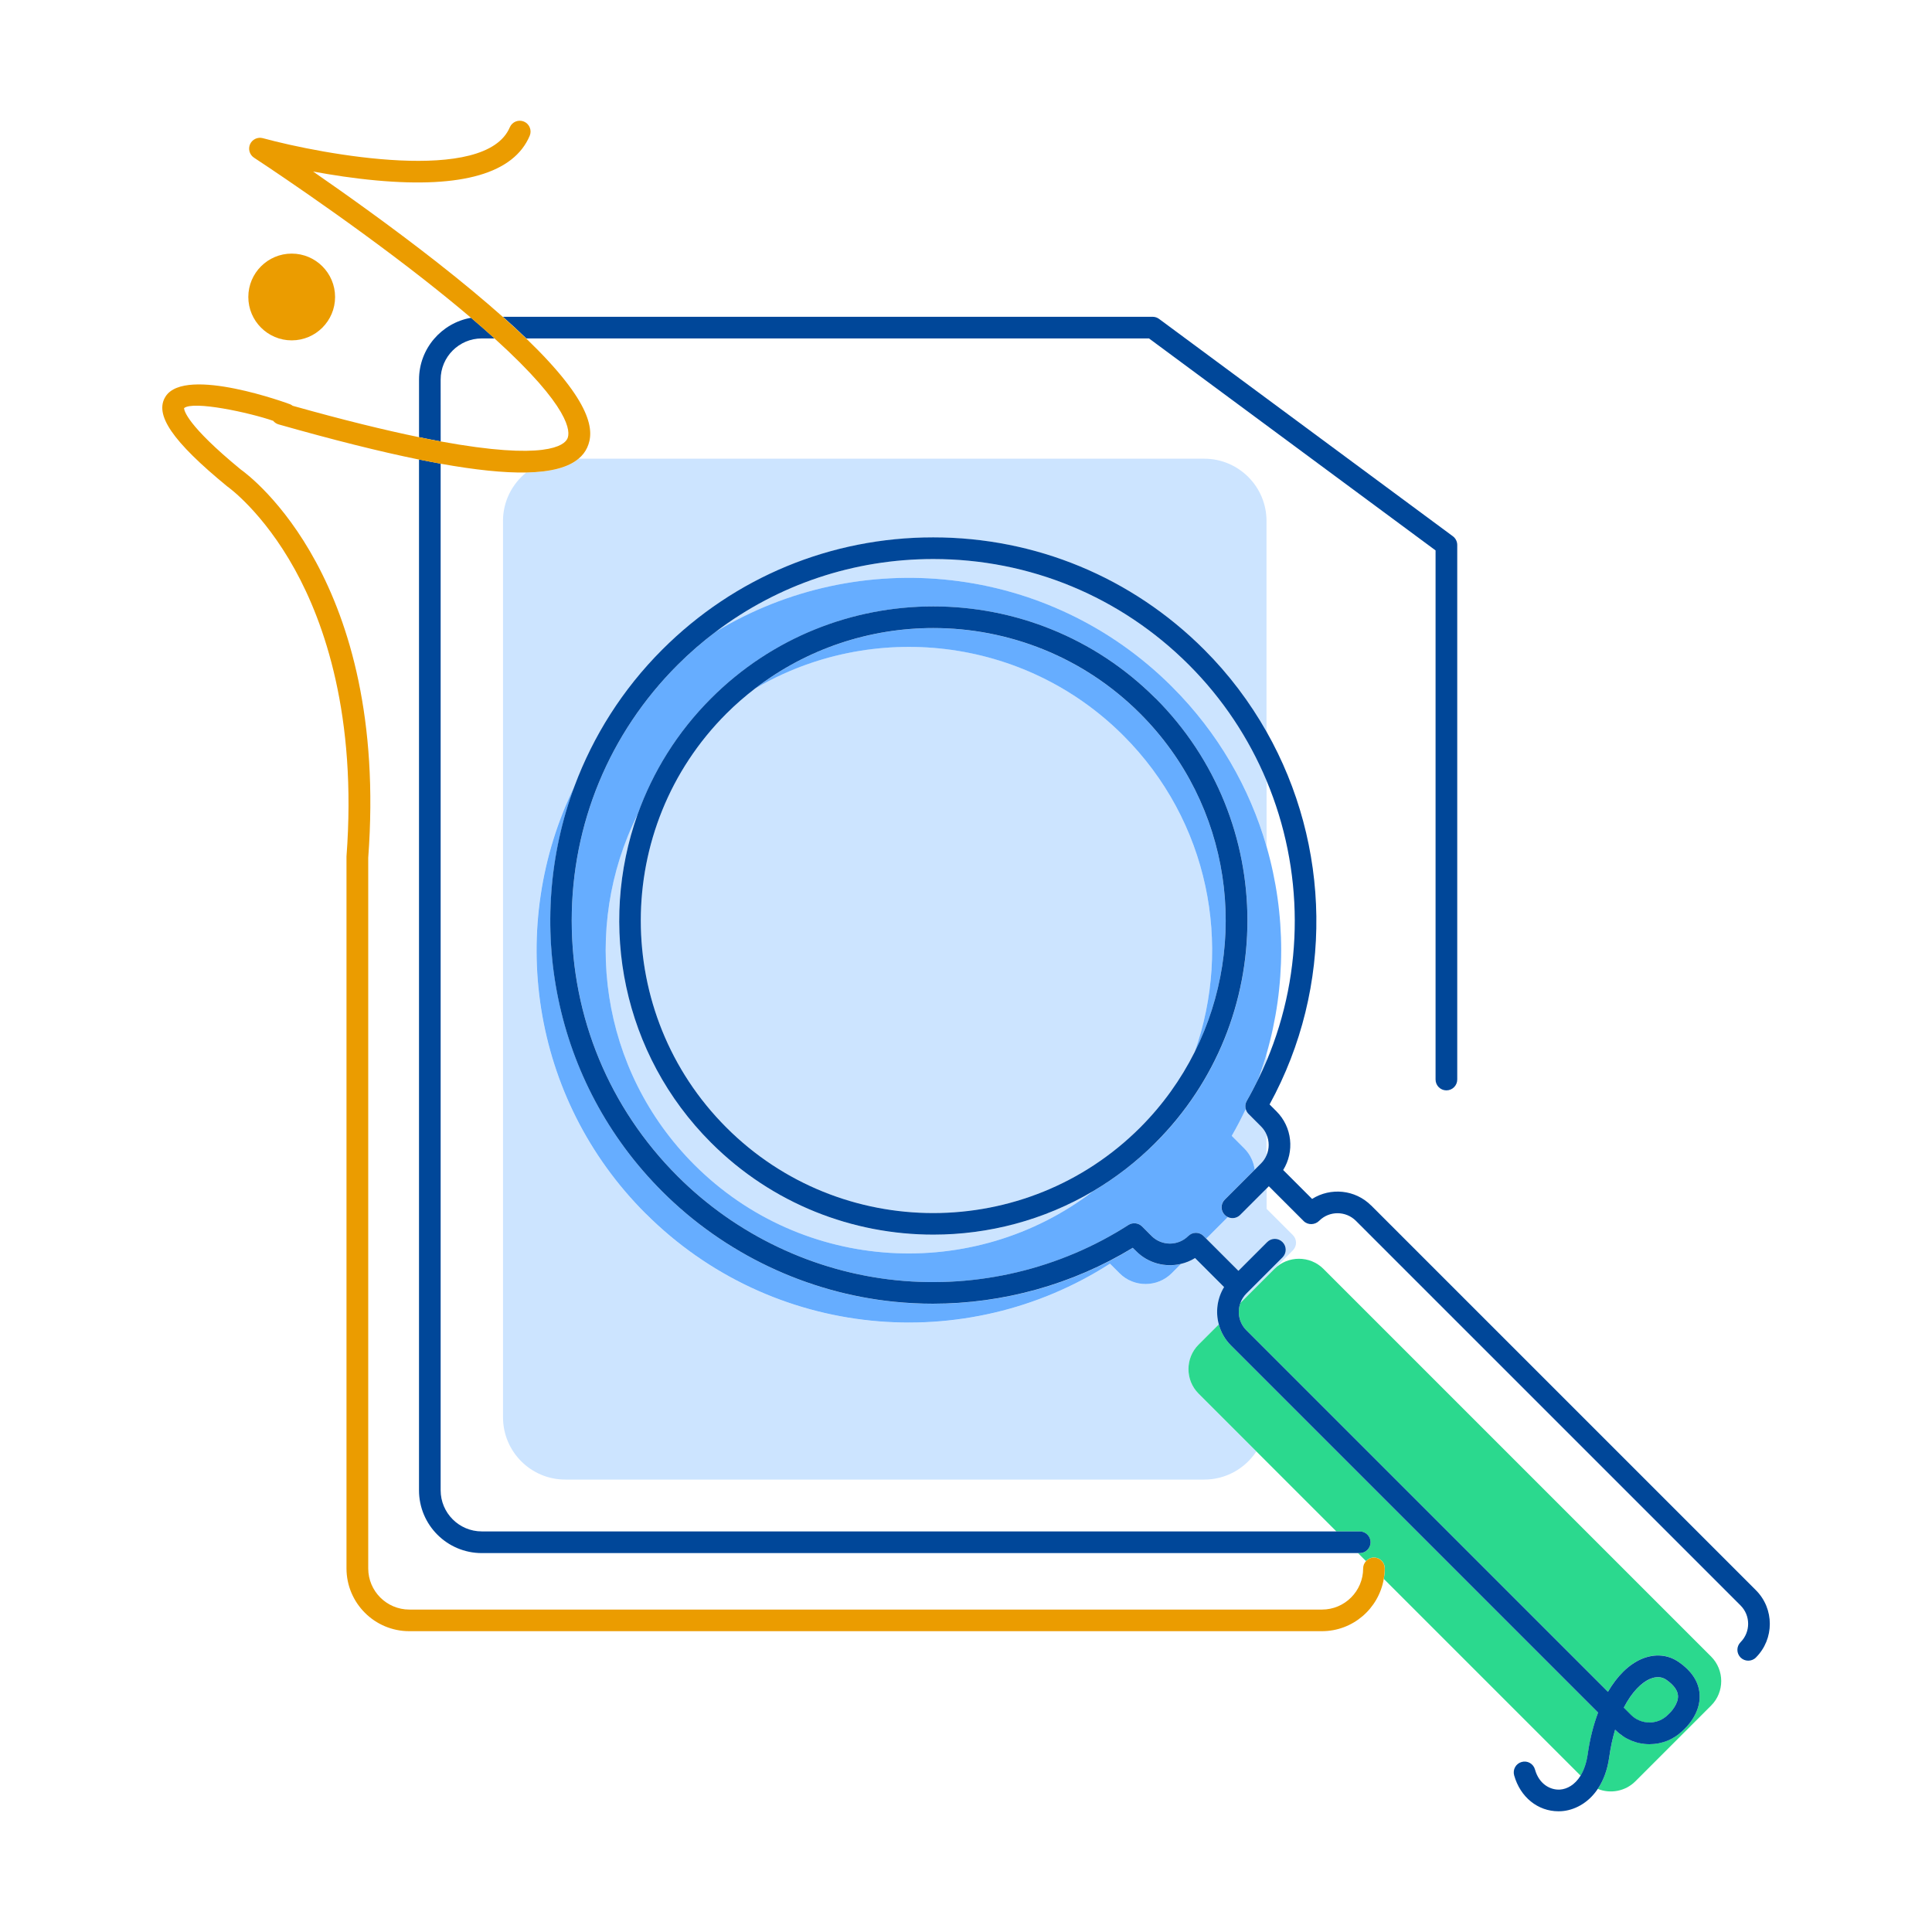 <?xml version="1.0" encoding="UTF-8"?>
<svg xmlns="http://www.w3.org/2000/svg" fill="none" height="64" viewBox="0 0 64 64" width="64">
  <g fill="#cce4ff">
    <path d="m40.998 37.824.222.222c.197.197.31.445.343.702l.212-.212c.079-.079.138-.171.179-.268v-.678c-.042-.098-.1-.189-.179-.268l-.419-.419c-.046-.046-.076-.102-.092-.161-.142.301-.295.597-.463.888l.195.195z"></path>
    <path d="m41.681 35.75c.098-.199.191-.399.276-.601v-.238c-.082.283-.174.562-.276.839z"></path>
    <path d="m16.663 17.256v29.693c0 1.14.924 2.064 2.064 2.064h21.165c.722 0 1.357-.372 1.726-.932l-1.914-1.914c-.446-.446-.446-1.176 0-1.622l.671-.671c-.112-.412-.053-.859.175-1.234l-.961-.961c-.148.092-.308.156-.473.195l-.307.307c-.473.473-1.248.473-1.723 0l-.318-.318c-4.776 3.07-11.205 2.515-15.384-1.663-3.832-3.832-4.612-9.555-2.35-14.161.615-1.648 1.582-3.195 2.905-4.517 2.397-2.397 5.586-3.718 8.976-3.718s6.579 1.321 8.976 3.718c.822.822 1.51 1.739 2.064 2.716v-6.979c0-1.14-.924-2.064-2.064-2.064h-20.723c-.341.288-.912.442-1.736.458-.469.379-.77.957-.77 1.607z"></path>
    <path d="m39.572 34.855c1.26-3.543.473-7.656-2.357-10.488-3.302-3.302-8.347-3.821-12.199-1.561-.331.254-.651.531-.954.833-3.78 3.78-3.78 9.93 0 13.71s9.93 3.779 13.708 0c.75-.75 1.348-1.595 1.802-2.495z"></path>
    <path d="m38.83 22.753c1.526 1.526 2.568 3.353 3.127 5.288v-2.18c-.588-1.403-1.447-2.71-2.571-3.834-2.262-2.262-5.27-3.507-8.469-3.507-2.634 0-5.137.846-7.203 2.407 4.747-2.882 11.015-2.274 15.115 1.827z"></path>
    <path d="m40.672 40.317-.714.714 1.067 1.067.953-.953c.141-.141.367-.141.508 0 .141.141.141.367 0 .508l-1.198 1.198c-.089.089-.152.192-.194.303l1.733-1.733c.141-.141.141-.367 0-.508l-.869-.869v-.674l-.878.878c-.111.11-.273.132-.406.07z"></path>
    <path d="m23.556 37.857c-2.938-2.938-3.748-7.21-2.433-10.884-1.883 3.766-1.26 8.474 1.876 11.611 3.599 3.599 9.267 3.89 13.204.881-1.625.958-3.457 1.437-5.287 1.437-2.665 0-5.332-1.014-7.362-3.044z"></path>
  </g>
  <path d="m21.386 40.198c4.179 4.179 10.608 4.732 15.383 1.663l.319.319c.473.473 1.248.473 1.723 0l.307-.307c-.514.119-1.075-.02-1.473-.419l-.118-.116c-1.985 1.212-4.289 1.852-6.62 1.852-.426 0-.854-.021-1.281-.065-2.895-.294-5.625-1.591-7.685-3.652-3.626-3.626-4.592-8.917-2.905-13.434-2.262 4.606-1.482 10.33 2.35 14.161z" fill="#66adff"></path>
  <path d="m40.672 40.317c-.036-.017-.072-.04-.102-.07-.141-.141-.141-.367 0-.508l.993-.993c-.033-.257-.148-.505-.343-.702l-.417-.417c.168-.291.321-.587.463-.888-.024-.089-.014-.188.034-.271.136-.237.261-.478.38-.72.102-.277.194-.557.276-.839.647-2.241.647-4.628 0-6.868-.559-1.937-1.601-3.763-3.127-5.288-4.101-4.101-10.37-4.708-15.115-1.827-.443.334-.866.701-1.267 1.1-2.262 2.262-3.507 5.27-3.507 8.469 0 3.199 1.245 6.207 3.507 8.469 1.945 1.945 4.52 3.169 7.25 3.446 2.693.275 5.422-.376 7.686-1.832.142-.092.329-.072.448.049l.319.318c.336.334.879.334 1.215 0 .141-.141.367-.141.508 0l.086.086zm-2.394-2.46c-.635.635-1.333 1.171-2.073 1.608-3.938 3.01-9.607 2.717-13.204-.881-3.136-3.136-3.76-7.845-1.876-11.611.502-1.401 1.311-2.718 2.433-3.839 4.06-4.06 10.664-4.06 14.722 0 4.06 4.06 4.06 10.664 0 14.724z" fill="#66adff"></path>
  <path d="m37.215 24.369c2.832 2.832 3.616 6.944 2.357 10.488 1.826-3.634 1.228-8.185-1.802-11.215-1.889-1.889-4.372-2.835-6.854-2.835-2.084 0-4.166.668-5.9 2.001 3.852-2.261 8.897-1.741 12.199 1.561z" fill="#66adff"></path>
  <path d="m52.94 56.734-12.16-12.16c-.201-.201-.336-.445-.405-.702l-.671.671c-.446.446-.446 1.176 0 1.622l4.566 4.566h.773c.198 0 .359.161.359.359 0 .198-.161.359-.359.359h-.056l.264.264c.066-.072.159-.118.264-.118.198 0 .359.161.359.359 0 .119-.013.235-.032.35l6.518 6.518c.109-.178.195-.415.238-.719.07-.498.186-.96.343-1.37z" fill="#2bd98e"></path>
  <path d="m54.639 57.061c.231 0 .446-.089.608-.25.007-.007.013-.013.02-.019.092-.08.331-.35.318-.615-.009-.178-.136-.354-.379-.525-.158-.112-.341-.123-.546-.034-.274.119-.6.426-.871.954l.241.241c.161.161.377.25.608.25z" fill="#2bd98e"></path>
  <path d="m41.093 43.153c-.116.307-.053.667.194.912l11.978 11.978c.304-.522.684-.902 1.112-1.087.438-.189.879-.151 1.245.108.433.305.661.67.681 1.08.029.63-.459 1.095-.557 1.182-.295.291-.687.452-1.106.452s-.818-.164-1.115-.46l-.021-.022c-.08.268-.148.57-.195.907-.062.443-.201.79-.38 1.057.415.168.909.083 1.244-.251l2.51-2.51c.446-.446.446-1.176 0-1.623l-12.843-12.843c-.446-.446-1.176-.446-1.622 0l-1.12 1.12z" fill="#2bd98e"></path>
  <path d="m38.278 23.133c-4.058-4.06-10.664-4.06-14.722 0-1.122 1.122-1.931 2.437-2.433 3.839-1.315 3.675-.505 7.946 2.433 10.883 2.03 2.03 4.695 3.044 7.362 3.044 1.832 0 3.662-.479 5.287-1.437.74-.436 1.439-.973 2.073-1.608 4.06-4.06 4.06-10.664 0-14.724zm-14.216 14.217c-3.78-3.78-3.78-9.93 0-13.71.303-.303.623-.58.954-.834 1.733-1.333 3.816-2.001 5.9-2.001 2.482 0 4.965.945 6.854 2.835 3.03 3.03 3.628 7.58 1.802 11.215-.452.899-1.052 1.744-1.802 2.495-3.78 3.778-9.93 3.78-13.708 0z" fill="#004799"></path>
  <path d="m45.42 39.933c-.528-.528-1.343-.603-1.955-.217l-.958-.958c.377-.608.304-1.419-.224-1.945l-.227-.227c2.139-3.906 2.028-8.591-.102-12.351-.554-.977-1.241-1.894-2.064-2.716-2.397-2.397-5.586-3.718-8.976-3.718-3.39 0-6.579 1.321-8.976 3.718-1.323 1.323-2.289 2.869-2.905 4.517-1.687 4.517-.722 9.808 2.905 13.434 2.061 2.061 4.79 3.358 7.685 3.652.426.043.854.065 1.281.065 2.331 0 4.633-.641 6.62-1.852l.118.116c.399.399.961.538 1.473.419.165-.039.326-.103.473-.195l.961.961c-.228.373-.287.822-.175 1.234.069.257.204.501.405.702l12.16 12.16c-.155.41-.273.872-.343 1.37-.043.304-.129.541-.238.719-.189.308-.448.445-.681.461-.316.02-.693-.176-.829-.666-.053-.191-.251-.303-.442-.248-.191.053-.301.251-.248.442.202.723.785 1.191 1.468 1.191.033 0 .068 0 .101-.003.4-.027.871-.245 1.201-.737.179-.267.319-.614.38-1.057.047-.337.115-.638.195-.907l.022.021c.297.297.693.461 1.115.461.422 0 .81-.161 1.106-.452.099-.087.587-.552.557-1.182-.019-.412-.248-.775-.681-1.08-.364-.258-.806-.295-1.245-.108-.427.185-.808.565-1.112 1.087l-11.978-11.978c-.247-.247-.31-.607-.194-.912.042-.11.105-.214.194-.303l1.198-1.198c.141-.141.141-.367 0-.508-.141-.141-.367-.141-.508 0l-.953.953-1.153-1.153c-.141-.141-.367-.141-.508 0-.336.334-.879.334-1.215 0l-.318-.318c-.119-.119-.306-.139-.448-.049-2.264 1.455-4.994 2.106-7.686 1.832-2.731-.277-5.306-1.502-7.25-3.446-2.262-2.262-3.507-5.27-3.507-8.469s1.245-6.207 3.507-8.469c.399-.399.823-.766 1.267-1.1 2.066-1.561 4.569-2.407 7.203-2.407 3.199 0 6.207 1.245 8.469 3.507 1.123 1.123 1.982 2.43 2.571 3.834 1.229 2.934 1.264 6.289 0 9.288-.085.202-.178.402-.275.601-.119.242-.244.483-.38.72-.049.085-.059.182-.034.271.016.059.046.115.092.161l.419.419c.079.079.138.171.179.268.093.217.093.462 0 .678-.042.098-.1.189-.179.268l-1.205 1.205c-.141.141-.141.367 0 .508.03.03.065.053.102.07.133.063.295.04.406-.07l.951-.951 1.153 1.153c.141.141.376.132.515-.009.334-.334.879-.334 1.215 0l12.744 12.744c.334.334.334.879 0 1.215-.141.141-.141.367 0 .508.07.07.162.105.254.105s.184-.034.254-.105c.614-.615.614-1.615 0-2.229l-12.744-12.744zm9.241 15.683c.204-.089.389-.077.546.034.241.171.369.347.379.525.014.265-.227.535-.319.615-.007.006-.014.013-.02.019-.161.161-.377.25-.608.25-.231 0-.446-.089-.608-.25l-.241-.241c.271-.528.597-.836.871-.954z" fill="#004799"></path>
  <path d="m38.062 11.211 9.493 7.022v17.528c0 .198.161.359.359.359.198 0 .359-.161.359-.359v-17.709c0-.113-.055-.221-.145-.288l-9.733-7.2c-.062-.046-.136-.07-.214-.07h-21.522c.284.253.544.492.776.717z" fill="#004799"></path>
  <path d="m14.597 49.369v-34.011c-.231-.042-.469-.086-.717-.138v34.148c0 1.148.932 2.08 2.08 2.08h29.083c.198 0 .359-.161.359-.359 0-.198-.161-.359-.359-.359h-29.083c-.752 0-1.363-.611-1.363-1.363z" fill="#004799"></path>
  <path d="m14.597 12.574c0-.752.611-1.363 1.363-1.363h.425c-.237-.215-.496-.442-.78-.684-.977.169-1.724 1.021-1.724 2.047v1.908c.251.052.491.099.717.141z" fill="#004799"></path>
  <path d="m45.515 51.597c-.105 0-.198.046-.264.118-.059.063-.095.148-.095.241 0 .752-.611 1.363-1.363 1.363h-30.232c-.752 0-1.363-.611-1.363-1.363v-23.541c.687-9.197-3.886-12.624-4.226-12.865-1.782-1.465-1.872-1.952-1.875-2.03.304-.255 2.16.146 2.951.419.044.054.106.098.179.119 1.802.512 3.347.899 4.651 1.165.248.05.486.096.717.138 1.156.208 2.099.305 2.836.291.823-.016 1.394-.169 1.736-.458.125-.105.22-.227.284-.367.244-.534.208-1.465-2.02-3.614-.234-.225-.493-.465-.776-.717-.604-.536-1.323-1.138-2.185-1.813-1.478-1.158-3.004-2.244-4.098-3.001.621.115 1.345.227 2.094.295 2.845.261 4.555-.237 5.081-1.478.077-.182-.007-.393-.189-.471-.182-.077-.393.007-.47.189-.808 1.901-6.18.904-8.182.36-.171-.046-.349.039-.422.199-.072.161-.017.351.131.448.029.019 2.903 1.899 5.616 4.024.592.465 1.112.889 1.569 1.278.284.242.544.469.78.684 2.542 2.302 2.515 3.101 2.417 3.317-.103.228-.717.736-4.205.095-.227-.042-.466-.089-.717-.141-1.12-.231-2.494-.565-4.18-1.039-.022-.017-.047-.032-.075-.046-.033-.016-3.473-1.285-4.133-.265-.387.598.222 1.489 2.037 2.979.007.006.016.011.023.017.011.009 1.163.826 2.218 2.733.975 1.763 2.064 4.844 1.713 9.512v.027 23.556c0 1.148.932 2.08 2.08 2.08h30.232c1.027 0 1.881-.75 2.049-1.73.02-.113.032-.23.032-.35 0-.198-.161-.359-.359-.359z" fill="#eb9c00"></path>
  <path d="m11.1 9.838c0-.793-.644-1.437-1.437-1.437-.793 0-1.437.644-1.437 1.437 0 .793.644 1.437 1.437 1.437.793 0 1.437-.644 1.437-1.437z" fill="#eb9c00"></path>
</svg>
